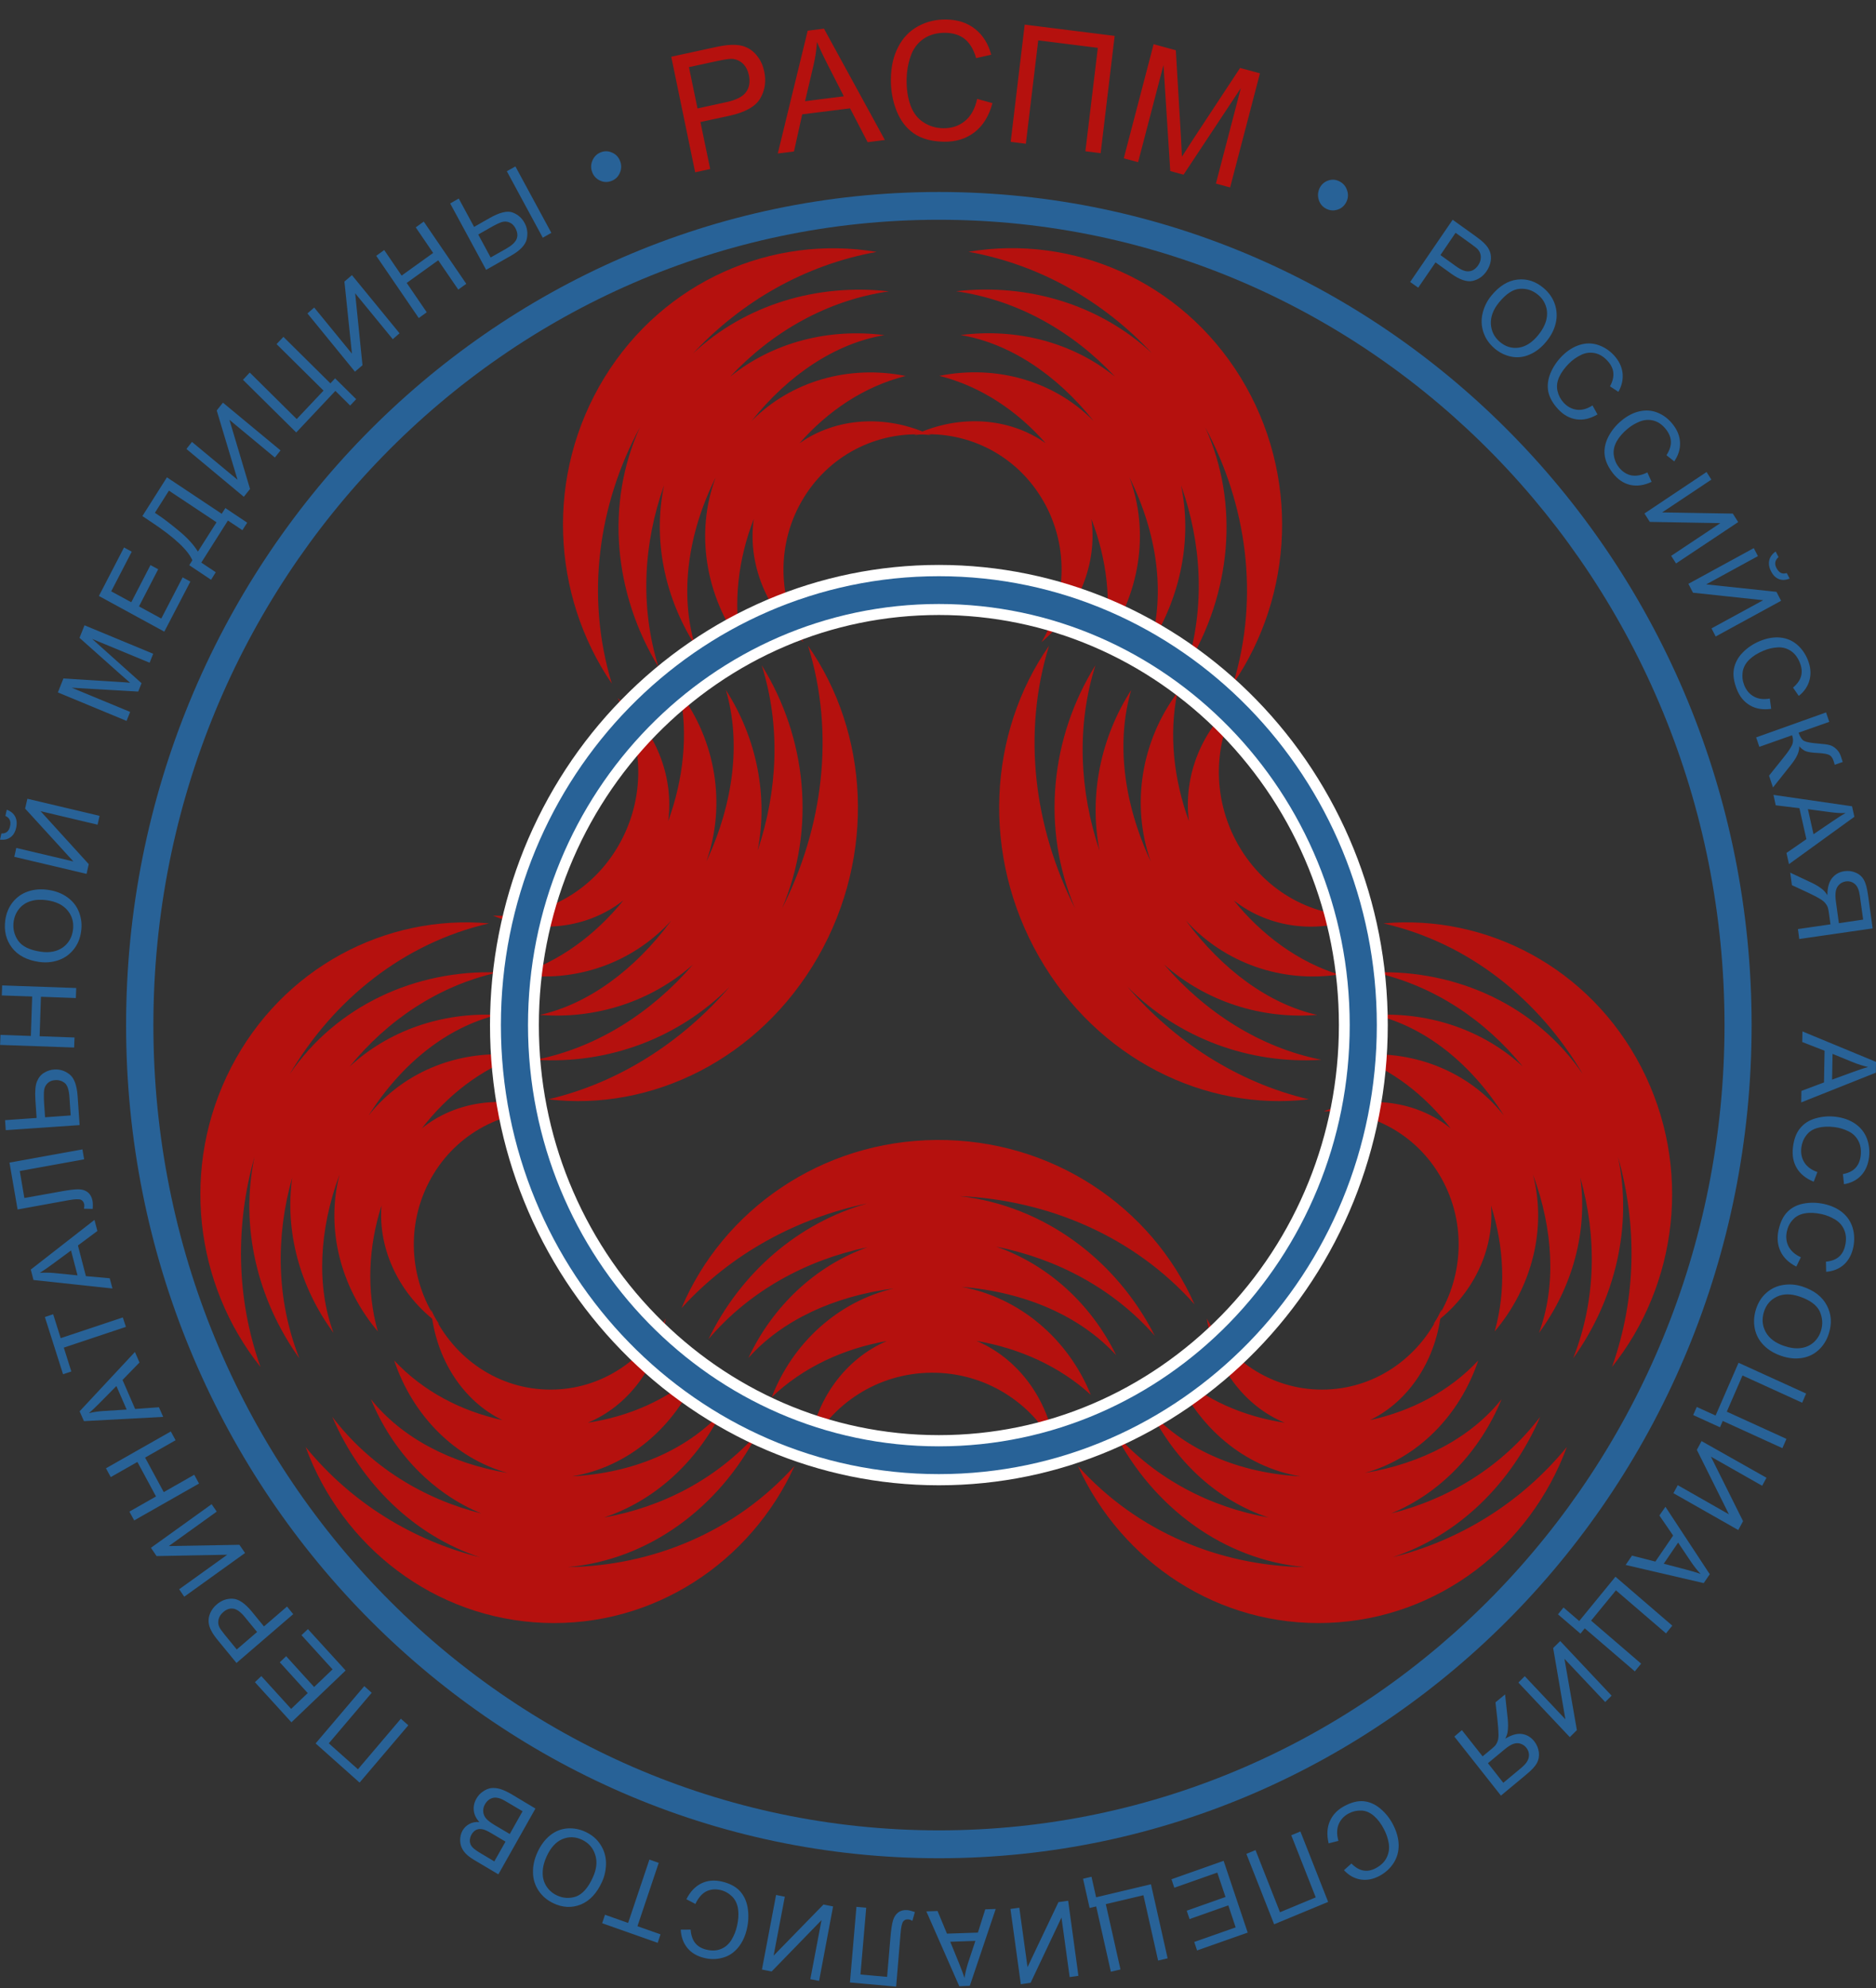 <?xml version="1.0" encoding="UTF-8"?> <svg xmlns="http://www.w3.org/2000/svg" width="67" height="71" viewBox="0 0 67 71" fill="none"><rect x="0" y="0" width="67" height="71" fill="#333333" stroke="none"/> <path fill-rule="evenodd" clip-rule="evenodd" d="M28.378 52.349C26.816 55.784 23.354 58.105 19.428 57.954C15.5 57.802 12.22 55.222 10.915 51.674C12.572 53.699 14.78 55.019 17.14 55.611C14.801 54.84 12.895 52.993 11.867 50.596C13.221 52.373 15.127 53.531 17.19 54.047C15.436 53.327 14.021 51.846 13.245 49.965C14.34 51.34 16.095 52.263 18.128 52.6C16.246 52.077 14.74 50.554 14.078 48.584C15.11 49.686 16.478 50.396 17.943 50.713C16.552 50.041 15.557 48.542 15.396 46.765C16.105 48.391 17.651 49.552 19.486 49.621C21.321 49.693 22.947 48.656 23.774 47.085C23.488 48.825 22.403 50.23 20.991 50.806C22.453 50.589 23.845 49.986 24.937 48.997C24.11 50.968 22.423 52.397 20.43 52.721C22.608 52.604 24.497 51.798 25.76 50.441C24.856 52.242 23.354 53.603 21.569 54.192C23.64 53.824 25.596 52.825 27.061 51.174C25.673 53.851 23.159 55.704 20.275 55.963C23.283 55.918 26.244 54.723 28.378 52.349Z" fill="#B5110E"></path> <path fill-rule="evenodd" clip-rule="evenodd" d="M17.466 32.975C13.783 32.645 10.093 34.556 8.254 38.118C6.419 41.68 6.96 45.883 9.303 48.815C8.419 46.331 8.409 43.709 9.088 41.319C8.567 43.782 9.178 46.396 10.691 48.508C9.864 46.417 9.841 44.147 10.435 42.056C10.167 43.971 10.711 45.969 11.911 47.599C11.296 45.938 11.393 43.919 12.126 41.946C11.625 43.878 12.163 45.976 13.494 47.547C13.077 46.079 13.161 44.512 13.625 43.051C13.497 44.619 14.263 46.255 15.685 47.285C14.663 45.842 14.458 43.889 15.315 42.225C16.172 40.561 17.863 39.634 19.6 39.686C17.987 39.069 16.256 39.328 15.067 40.295C15.981 39.107 17.187 38.17 18.565 37.695C16.488 37.443 14.435 38.225 13.164 39.834C14.354 37.96 15.977 36.682 17.755 36.244C15.783 36.144 13.88 36.799 12.489 38.087C13.833 36.434 15.658 35.197 17.785 34.725C14.831 34.622 12.008 35.924 10.348 38.356C11.904 35.714 14.395 33.681 17.466 32.975Z" fill="#B5110E"></path> <path fill-rule="evenodd" clip-rule="evenodd" d="M38.495 52.349C40.058 55.784 43.52 58.105 47.445 57.954C51.374 57.802 54.654 55.222 55.958 51.674C54.301 53.699 52.093 55.019 49.734 55.611C52.073 54.84 53.978 52.993 55.007 50.596C53.652 52.373 51.747 53.531 49.683 54.047C51.438 53.327 52.852 51.846 53.629 49.965C52.533 51.34 50.779 52.263 48.746 52.6C50.628 52.077 52.133 50.554 52.795 48.584C51.764 49.686 50.396 50.396 48.93 50.713C50.322 50.041 51.317 48.542 51.478 46.765C50.769 48.391 49.223 49.552 47.388 49.621C45.553 49.693 43.926 48.656 43.099 47.085C43.385 48.825 44.471 50.23 45.882 50.806C44.42 50.589 43.029 49.986 41.937 48.997C42.763 50.968 44.45 52.397 46.443 52.721C44.266 52.604 42.377 51.798 41.113 50.441C42.017 52.242 43.52 53.603 45.304 54.192C43.234 53.824 41.278 52.825 39.813 51.174C41.201 53.851 43.715 55.704 46.598 55.963C43.59 55.918 40.629 54.723 38.495 52.349Z" fill="#B5110E"></path> <path fill-rule="evenodd" clip-rule="evenodd" d="M49.408 32.975C53.092 32.645 56.782 34.556 58.62 38.118C60.456 41.68 59.914 45.883 57.572 48.815C58.456 46.331 58.466 43.709 57.787 41.319C58.308 43.782 57.696 46.396 56.184 48.508C57.011 46.417 57.034 44.147 56.439 42.056C56.708 43.971 56.164 45.969 54.964 47.599C55.579 45.938 55.481 43.919 54.749 41.946C55.25 43.878 54.712 45.976 53.381 47.547C53.798 46.079 53.714 44.512 53.25 43.051C53.378 44.619 52.611 46.255 51.19 47.285C52.211 45.842 52.416 43.889 51.559 42.225C50.702 40.561 49.012 39.634 47.274 39.686C48.888 39.069 50.618 39.328 51.808 40.295C50.894 39.107 49.688 38.17 48.309 37.695C50.386 37.443 52.44 38.225 53.71 39.834C52.521 37.96 50.897 36.682 49.12 36.244C51.092 36.144 52.995 36.799 54.386 38.087C53.042 36.434 51.217 35.197 49.089 34.725C52.043 34.622 54.867 35.924 56.527 38.356C54.971 35.714 52.48 33.681 49.408 32.975Z" fill="#B5110E"></path> <path fill-rule="evenodd" clip-rule="evenodd" d="M42.661 46.579C41.126 43.099 37.566 40.678 33.446 40.709C29.326 40.74 25.814 43.217 24.338 46.716C26.133 44.742 28.489 43.495 30.976 42.975C28.499 43.671 26.449 45.459 25.303 47.822C26.775 46.09 28.805 44.994 30.983 44.539C29.124 45.204 27.598 46.641 26.728 48.494C27.918 47.154 29.783 46.286 31.924 46.01C29.934 46.475 28.311 47.95 27.561 49.896C28.674 48.828 30.129 48.16 31.675 47.888C30.2 48.515 29.107 49.982 28.889 51.749C29.679 50.148 31.336 49.035 33.261 49.021C35.187 49.007 36.861 50.092 37.681 51.684C37.432 49.937 36.337 48.501 34.874 47.884C36.4 48.146 37.842 48.79 38.958 49.81C38.148 47.819 36.424 46.337 34.343 45.955C36.622 46.141 38.578 46.999 39.862 48.394C38.968 46.568 37.432 45.163 35.58 44.519C37.738 44.949 39.758 46.01 41.243 47.702C39.865 44.987 37.291 43.061 34.273 42.714C37.425 42.858 40.494 44.143 42.661 46.579Z" fill="#B5110E"></path> <path fill-rule="evenodd" clip-rule="evenodd" d="M37.466 23.061C35.295 26.164 35.026 30.532 37.113 34.177C39.2 37.818 43.049 39.699 46.742 39.258C44.178 38.652 41.946 37.184 40.263 35.235C42.091 37.084 44.625 38.011 47.193 37.846C44.991 37.408 43.052 36.151 41.577 34.446C43.065 35.765 45.045 36.403 47.045 36.244C45.321 35.858 43.65 34.635 42.35 32.871C43.738 34.404 45.794 35.107 47.814 34.801C46.356 34.349 45.062 33.388 44.064 32.155C45.331 33.154 47.115 33.385 48.718 32.696C46.967 32.796 45.203 31.879 44.228 30.181C43.254 28.479 43.331 26.45 44.269 24.928C42.917 26.02 42.252 27.711 42.461 29.32C41.919 27.835 41.741 26.233 42.047 24.735C40.77 26.447 40.38 28.72 41.096 30.76C40.111 28.645 39.863 26.478 40.4 24.642C39.305 26.347 38.885 28.414 39.268 30.377C38.552 28.245 38.438 25.923 39.123 23.756C37.517 26.337 37.177 29.588 38.394 32.437C36.942 29.568 36.492 26.199 37.466 23.061Z" fill="#B5110E"></path> <path fill-rule="evenodd" clip-rule="evenodd" d="M21.852 24.415C19.694 21.256 19.459 16.953 21.586 13.484C23.713 10.019 27.599 8.372 31.309 8.996C28.724 9.461 26.469 10.783 24.759 12.613C26.61 10.89 29.168 10.112 31.749 10.405C29.534 10.721 27.572 11.855 26.076 13.453C27.585 12.234 29.578 11.71 31.588 11.968C29.85 12.258 28.163 13.374 26.839 15.038C28.247 13.605 30.321 13.019 32.347 13.426C30.875 13.794 29.568 14.669 28.553 15.83C29.837 14.917 31.631 14.779 33.238 15.537C31.48 15.348 29.696 16.157 28.704 17.776C27.709 19.396 27.773 21.394 28.701 22.937C27.353 21.793 26.695 20.102 26.92 18.534C26.365 19.964 26.174 21.528 26.466 23.016C25.196 21.27 24.823 19.017 25.558 17.053C24.554 19.079 24.281 21.194 24.809 23.023C23.72 21.29 23.314 19.241 23.717 17.332C22.981 19.389 22.846 21.662 23.518 23.822C21.925 21.207 21.61 18 22.853 15.262C21.374 18 20.897 21.283 21.852 24.415Z" fill="#B5110E"></path> <path fill-rule="evenodd" clip-rule="evenodd" d="M44.044 24.415C46.202 21.256 46.437 16.953 44.31 13.484C42.182 10.015 38.297 8.368 34.587 8.992C37.171 9.457 39.426 10.78 41.137 12.609C39.285 10.887 36.728 10.108 34.147 10.401C36.361 10.718 38.324 11.851 39.82 13.45C38.311 12.23 36.318 11.707 34.308 11.965C36.045 12.254 37.733 13.37 39.057 15.034C37.648 13.601 35.575 13.015 33.548 13.422C35.02 13.791 36.328 14.666 37.343 15.826C36.059 14.914 34.264 14.776 32.658 15.534C34.415 15.344 36.2 16.154 37.191 17.773C38.186 19.392 38.122 21.39 37.195 22.933C38.542 21.79 39.201 20.098 38.976 18.531C39.531 19.96 39.722 21.524 39.43 23.012C40.7 21.266 41.073 19.013 40.337 17.049C41.342 19.075 41.614 21.19 41.087 23.019C42.175 21.287 42.582 19.237 42.179 17.328C42.915 19.385 43.049 21.659 42.377 23.819C43.97 21.204 44.286 17.997 43.043 15.258C44.518 18 44.995 21.283 44.044 24.415Z" fill="#B5110E"></path> <path fill-rule="evenodd" clip-rule="evenodd" d="M28.859 23.061C31.03 26.164 31.299 30.532 29.212 34.177C27.125 37.818 23.277 39.699 19.584 39.258C22.148 38.652 24.38 37.184 26.063 35.235C24.235 37.084 21.701 38.011 19.133 37.846C21.335 37.408 23.274 36.151 24.749 34.446C23.26 35.765 21.281 36.403 19.281 36.244C21.005 35.858 22.675 34.635 23.976 32.871C22.588 34.404 20.531 35.107 18.512 34.801C19.97 34.349 21.264 33.388 22.262 32.155C20.995 33.151 19.21 33.385 17.607 32.696C19.358 32.796 21.123 31.879 22.098 30.181C23.072 28.479 22.995 26.45 22.057 24.928C23.408 26.02 24.074 27.711 23.865 29.32C24.406 27.835 24.584 26.233 24.279 24.735C25.556 26.45 25.946 28.72 25.23 30.76C26.215 28.645 26.463 26.478 25.925 24.642C27.021 26.347 27.441 28.414 27.058 30.377C27.774 28.245 27.888 25.923 27.203 23.756C28.809 26.337 29.148 29.588 27.932 32.437C29.387 29.568 29.834 26.199 28.859 23.061Z" fill="#B5110E"></path> <path d="M33.531 66.359C25.515 66.359 18.259 63.028 13.006 57.644C7.753 52.26 4.503 44.822 4.503 36.606C4.503 28.39 7.753 20.953 13.006 15.568C18.259 10.188 25.515 6.856 33.531 6.856C41.546 6.856 48.802 10.188 54.055 15.572C59.308 20.956 62.558 28.393 62.558 36.609C62.558 44.825 59.308 52.263 54.055 57.647C48.802 63.028 41.546 66.359 33.531 66.359ZM13.695 56.941C18.773 62.146 25.787 65.364 33.534 65.364C41.281 65.364 48.295 62.146 53.373 56.941C58.451 51.736 61.59 44.547 61.59 36.606C61.59 28.666 58.451 21.476 53.373 16.271C48.295 11.066 41.281 7.848 33.534 7.848C25.787 7.848 18.773 11.066 13.695 16.271C8.617 21.476 5.478 28.666 5.478 36.606C5.478 44.55 8.617 51.739 13.695 56.941Z" fill="#286297"></path> <path d="M33.532 53.041C31.364 53.041 29.294 52.597 27.401 51.794C25.439 50.96 23.671 49.741 22.195 48.225C20.72 46.713 19.527 44.901 18.714 42.889C17.931 40.953 17.5 38.831 17.5 36.606C17.5 34.384 17.934 32.262 18.714 30.322C19.527 28.311 20.717 26.498 22.195 24.986C23.671 23.474 25.439 22.251 27.401 21.417C29.29 20.615 31.36 20.174 33.532 20.174C35.699 20.174 37.77 20.618 39.662 21.417C41.624 22.251 43.392 23.47 44.868 24.986C46.343 26.498 47.536 28.311 48.349 30.322C49.132 32.258 49.563 34.38 49.563 36.606C49.563 38.828 49.129 40.95 48.349 42.889C47.536 44.901 46.346 46.713 44.868 48.225C43.392 49.737 41.624 50.96 39.662 51.794C37.773 52.597 35.703 53.041 33.532 53.041ZM27.697 51.06C29.492 51.822 31.465 52.242 33.532 52.242C35.602 52.242 37.571 51.822 39.366 51.06C41.231 50.268 42.908 49.107 44.316 47.664C45.725 46.22 46.857 44.498 47.63 42.589C48.373 40.75 48.783 38.728 48.783 36.609C48.783 34.487 48.373 32.468 47.63 30.629C46.857 28.717 45.725 26.998 44.316 25.555C42.908 24.111 41.228 22.95 39.366 22.158C37.571 21.397 35.599 20.976 33.532 20.976C31.461 20.976 29.492 21.397 27.697 22.158C25.832 22.95 24.155 24.111 22.747 25.555C21.338 26.998 20.206 28.72 19.433 30.629C18.69 32.468 18.28 34.49 18.28 36.609C18.28 38.731 18.69 40.75 19.433 42.589C20.206 44.501 21.338 46.22 22.747 47.664C24.155 49.107 25.832 50.268 27.697 51.06ZM23.432 46.961C26.017 49.61 29.589 51.25 33.532 51.25C35.467 51.25 37.316 50.857 38.996 50.141C40.74 49.4 42.313 48.311 43.634 46.961C44.952 45.611 46.014 43.998 46.736 42.207C47.432 40.485 47.818 38.593 47.818 36.606C47.818 34.621 47.435 32.727 46.736 31.004C46.014 29.216 44.952 27.604 43.634 26.25C42.317 24.9 40.744 23.811 38.996 23.071C37.316 22.358 35.471 21.962 33.532 21.962C31.596 21.962 29.747 22.354 28.067 23.071C26.323 23.811 24.75 24.9 23.429 26.25C22.111 27.601 21.049 29.213 20.327 31.004C19.631 32.727 19.245 34.618 19.245 36.606C19.245 38.59 19.628 40.485 20.327 42.207C21.053 43.998 22.111 45.611 23.432 46.961ZM33.532 52.045C29.374 52.045 25.607 50.316 22.881 47.522C21.493 46.1 20.377 44.401 19.611 42.51C18.875 40.691 18.468 38.697 18.468 36.609C18.468 34.522 18.875 32.527 19.611 30.708C20.374 28.817 21.493 27.115 22.881 25.696C24.269 24.276 25.926 23.129 27.771 22.344C29.546 21.59 31.491 21.173 33.528 21.173C35.565 21.173 37.511 21.59 39.285 22.344C41.13 23.126 42.791 24.273 44.175 25.696C45.563 27.119 46.679 28.817 47.445 30.708C48.181 32.527 48.588 34.522 48.588 36.609C48.588 38.697 48.181 40.691 47.445 42.51C46.682 44.401 45.563 46.103 44.175 47.522C42.787 48.945 41.13 50.089 39.285 50.874C37.514 51.629 35.568 52.045 33.532 52.045Z" fill="white"></path> <path d="M33.53 52.642C29.212 52.642 25.3 50.847 22.47 47.946C19.64 45.046 17.889 41.036 17.889 36.609C17.889 32.183 19.64 28.173 22.47 25.272C25.3 22.372 29.212 20.577 33.53 20.577C37.849 20.577 41.761 22.372 44.591 25.272C47.421 28.173 49.172 32.183 49.172 36.609C49.172 41.036 47.421 45.046 44.591 47.946C41.761 50.847 37.852 52.642 33.53 52.642ZM23.156 47.244C25.811 49.965 29.477 51.65 33.53 51.65C37.584 51.65 41.25 49.965 43.905 47.244C46.56 44.522 48.204 40.76 48.204 36.609C48.204 32.455 46.56 28.697 43.905 25.975C41.25 23.254 37.584 21.569 33.53 21.569C29.477 21.569 25.811 23.254 23.156 25.975C20.5 28.697 18.857 32.455 18.857 36.609C18.857 40.76 20.5 44.522 23.156 47.244Z" fill="#286297"></path> <path d="M48.083 7.214C48.016 7.348 47.912 7.441 47.771 7.486C47.629 7.534 47.495 7.52 47.364 7.455C47.233 7.386 47.142 7.279 47.098 7.135C47.055 6.99 47.065 6.852 47.129 6.718C47.196 6.583 47.3 6.494 47.438 6.446C47.579 6.397 47.713 6.411 47.844 6.48C47.976 6.549 48.063 6.652 48.11 6.797C48.16 6.938 48.15 7.08 48.083 7.214ZM50.362 10.07L51.881 7.848L52.697 8.433C52.842 8.537 52.946 8.623 53.013 8.692C53.108 8.785 53.175 8.885 53.212 8.988C53.249 9.091 53.259 9.205 53.239 9.326C53.218 9.45 53.171 9.567 53.097 9.677C52.97 9.866 52.802 9.984 52.593 10.032C52.388 10.077 52.13 9.99 51.824 9.77L51.269 9.37L50.651 10.273L50.362 10.07ZM51.444 9.109L52.005 9.512C52.19 9.646 52.345 9.705 52.472 9.687C52.6 9.674 52.704 9.601 52.792 9.474C52.855 9.381 52.886 9.284 52.886 9.184C52.886 9.084 52.855 8.998 52.795 8.923C52.755 8.874 52.671 8.805 52.54 8.712L51.985 8.313L51.444 9.109ZM53.262 10.559C53.544 10.214 53.857 10.021 54.196 9.984C54.536 9.946 54.848 10.046 55.138 10.294C55.326 10.456 55.457 10.645 55.531 10.865C55.605 11.086 55.615 11.313 55.561 11.544C55.507 11.775 55.393 11.995 55.221 12.202C55.05 12.412 54.852 12.567 54.633 12.66C54.415 12.757 54.193 12.781 53.971 12.736C53.749 12.691 53.551 12.591 53.373 12.44C53.181 12.274 53.05 12.082 52.977 11.858C52.903 11.634 52.896 11.406 52.953 11.175C53.01 10.948 53.111 10.741 53.262 10.559ZM53.534 10.803C53.329 11.055 53.235 11.306 53.245 11.565C53.259 11.823 53.366 12.037 53.561 12.206C53.763 12.378 53.988 12.45 54.237 12.416C54.486 12.381 54.721 12.233 54.939 11.964C55.077 11.796 55.171 11.623 55.218 11.451C55.265 11.275 55.265 11.11 55.215 10.948C55.164 10.786 55.074 10.648 54.939 10.535C54.748 10.373 54.532 10.297 54.284 10.314C54.042 10.325 53.79 10.49 53.534 10.803ZM56.875 14.479L57.053 14.8C56.794 14.951 56.546 15.01 56.304 14.975C56.062 14.941 55.847 14.824 55.655 14.62C55.457 14.41 55.339 14.197 55.295 13.983C55.255 13.77 55.282 13.549 55.376 13.322C55.47 13.098 55.608 12.895 55.789 12.712C55.988 12.515 56.196 12.385 56.418 12.316C56.64 12.247 56.855 12.247 57.067 12.316C57.278 12.385 57.463 12.502 57.628 12.674C57.813 12.87 57.917 13.081 57.947 13.311C57.974 13.542 57.927 13.77 57.799 13.993L57.5 13.797C57.598 13.614 57.635 13.449 57.618 13.301C57.601 13.153 57.53 13.012 57.406 12.881C57.265 12.729 57.114 12.639 56.946 12.608C56.781 12.578 56.62 12.598 56.462 12.677C56.304 12.753 56.163 12.853 56.038 12.977C55.877 13.139 55.759 13.301 55.682 13.47C55.608 13.639 55.588 13.8 55.625 13.962C55.662 14.124 55.736 14.262 55.847 14.383C55.981 14.527 56.139 14.61 56.314 14.631C56.495 14.655 56.68 14.603 56.875 14.479ZM58.834 16.87L58.986 17.207C58.717 17.335 58.461 17.369 58.226 17.318C57.987 17.262 57.782 17.125 57.611 16.908C57.433 16.68 57.332 16.46 57.309 16.243C57.285 16.026 57.332 15.809 57.443 15.592C57.557 15.375 57.712 15.185 57.907 15.023C58.122 14.844 58.34 14.734 58.566 14.686C58.791 14.638 59.006 14.655 59.211 14.741C59.416 14.827 59.59 14.961 59.738 15.147C59.906 15.357 59.994 15.578 60.001 15.809C60.011 16.04 59.94 16.26 59.795 16.477L59.517 16.257C59.627 16.084 59.681 15.922 59.675 15.771C59.671 15.623 59.611 15.475 59.5 15.333C59.372 15.171 59.228 15.068 59.066 15.023C58.905 14.979 58.744 14.986 58.579 15.047C58.418 15.11 58.266 15.196 58.132 15.309C57.957 15.454 57.826 15.606 57.735 15.768C57.648 15.929 57.614 16.091 57.635 16.253C57.658 16.419 57.719 16.563 57.819 16.691C57.944 16.846 58.092 16.942 58.263 16.977C58.441 17.008 58.633 16.973 58.834 16.87ZM60.948 16.856L61.12 17.128L59.362 18.299L61.886 18.341L62.078 18.644L59.859 20.122L59.685 19.85L61.439 18.682L58.922 18.637L58.73 18.337L60.948 16.856ZM62.635 19.574L62.783 19.86L60.935 20.869L63.445 21.135L63.61 21.455L61.274 22.73L61.126 22.44L62.971 21.434L60.464 21.166L60.3 20.849L62.635 19.574ZM63.812 20.463L63.916 20.663C63.775 20.718 63.647 20.725 63.533 20.68C63.419 20.635 63.324 20.546 63.254 20.404C63.18 20.267 63.16 20.136 63.187 20.012C63.214 19.891 63.291 19.784 63.415 19.695L63.519 19.894C63.456 19.95 63.419 20.008 63.405 20.073C63.392 20.139 63.405 20.208 63.445 20.284C63.492 20.373 63.543 20.428 63.6 20.456C63.657 20.487 63.728 20.49 63.812 20.463ZM63.207 24.945L63.257 25.313C62.965 25.355 62.709 25.313 62.498 25.189C62.286 25.065 62.128 24.872 62.027 24.61C61.92 24.338 61.886 24.097 61.926 23.884C61.967 23.67 62.071 23.474 62.242 23.301C62.41 23.129 62.615 22.991 62.847 22.895C63.103 22.788 63.345 22.747 63.573 22.767C63.802 22.788 64.003 22.871 64.175 23.015C64.346 23.16 64.474 23.343 64.564 23.563C64.665 23.815 64.686 24.052 64.628 24.276C64.571 24.5 64.444 24.693 64.242 24.852L64.037 24.555C64.192 24.424 64.289 24.283 64.326 24.139C64.363 23.994 64.349 23.839 64.282 23.67C64.205 23.477 64.097 23.336 63.956 23.243C63.815 23.15 63.657 23.108 63.486 23.119C63.314 23.129 63.146 23.167 62.985 23.236C62.777 23.322 62.605 23.429 62.474 23.556C62.343 23.684 62.266 23.828 62.239 23.99C62.215 24.156 62.232 24.311 62.293 24.466C62.367 24.652 62.481 24.786 62.635 24.872C62.793 24.962 62.985 24.986 63.207 24.945ZM65.216 25.441L65.331 25.778L64.235 26.164C64.289 26.319 64.353 26.419 64.433 26.46C64.514 26.502 64.682 26.533 64.938 26.553C65.126 26.567 65.26 26.584 65.344 26.608C65.428 26.629 65.506 26.677 65.579 26.746C65.653 26.815 65.711 26.901 65.744 27.005C65.788 27.136 65.811 27.204 65.811 27.211L65.526 27.311C65.522 27.301 65.516 27.277 65.506 27.242C65.496 27.204 65.489 27.18 65.485 27.173C65.448 27.063 65.398 26.994 65.327 26.96C65.257 26.925 65.129 26.901 64.938 26.891C64.699 26.881 64.541 26.853 64.464 26.815C64.39 26.774 64.319 26.719 64.259 26.65C64.269 26.832 64.175 27.046 63.976 27.297L63.321 28.121L63.18 27.7L63.714 27.032C63.862 26.85 63.956 26.705 64.003 26.602C64.047 26.498 64.047 26.381 64.003 26.257L62.834 26.67L62.719 26.333L65.216 25.441ZM63.338 28.386L66.144 28.793L66.228 29.168L63.892 30.859L63.802 30.46L64.514 29.967L64.265 28.861L63.419 28.758L63.338 28.386ZM64.568 28.896L64.769 29.791L65.421 29.347C65.62 29.213 65.784 29.106 65.916 29.034C65.741 29.041 65.569 29.03 65.391 29.006L64.568 28.896ZM64.259 33.533L66.88 33.154L66.715 31.962C66.682 31.721 66.635 31.545 66.571 31.428C66.507 31.311 66.41 31.221 66.282 31.166C66.151 31.107 66.016 31.09 65.872 31.111C65.687 31.138 65.539 31.221 65.428 31.362C65.317 31.504 65.264 31.707 65.264 31.969C65.207 31.879 65.153 31.817 65.102 31.772C64.995 31.683 64.864 31.6 64.712 31.528L63.936 31.163L63.997 31.61L64.591 31.886C64.763 31.969 64.894 32.034 64.988 32.093C65.082 32.148 65.146 32.199 65.186 32.248C65.227 32.296 65.257 32.347 65.277 32.399C65.29 32.437 65.304 32.503 65.317 32.596L65.374 33.009L64.212 33.178L64.259 33.533ZM65.674 32.968L65.569 32.203C65.546 32.041 65.546 31.91 65.566 31.814C65.586 31.717 65.63 31.641 65.694 31.583C65.758 31.524 65.835 31.49 65.919 31.476C66.043 31.459 66.151 31.49 66.245 31.569C66.339 31.648 66.396 31.79 66.423 31.989L66.541 32.84L65.674 32.968ZM64.373 36.833L67.001 37.921L66.994 38.307L64.329 39.368L64.336 38.958L65.143 38.655L65.163 37.522L64.366 37.212L64.373 36.833ZM65.448 37.635L65.432 38.555L66.168 38.286C66.393 38.204 66.574 38.142 66.719 38.104C66.551 38.066 66.383 38.014 66.215 37.949L65.448 37.635ZM64.907 41.855L64.776 42.2C64.501 42.09 64.299 41.928 64.171 41.714C64.044 41.501 64 41.256 64.034 40.974C64.067 40.684 64.154 40.453 64.292 40.288C64.43 40.119 64.612 40.002 64.844 39.937C65.075 39.871 65.314 39.85 65.566 39.881C65.838 39.916 66.07 39.999 66.262 40.133C66.453 40.267 66.588 40.436 66.672 40.65C66.752 40.86 66.779 41.084 66.752 41.321C66.719 41.59 66.628 41.807 66.47 41.976C66.316 42.141 66.111 42.248 65.858 42.289L65.818 41.928C66.016 41.89 66.168 41.818 66.269 41.707C66.369 41.6 66.43 41.456 66.453 41.277C66.477 41.07 66.45 40.891 66.369 40.739C66.289 40.588 66.171 40.474 66.013 40.398C65.858 40.322 65.694 40.271 65.519 40.25C65.294 40.222 65.096 40.229 64.921 40.278C64.746 40.322 64.608 40.412 64.511 40.543C64.41 40.674 64.353 40.822 64.333 40.984C64.309 41.184 64.346 41.359 64.44 41.511C64.538 41.666 64.692 41.78 64.907 41.855ZM64.316 44.897L64.154 45.231C63.889 45.097 63.701 44.918 63.593 44.694C63.486 44.47 63.459 44.222 63.516 43.943C63.577 43.657 63.681 43.437 63.832 43.282C63.983 43.127 64.175 43.027 64.41 42.982C64.645 42.937 64.887 42.941 65.132 42.992C65.401 43.051 65.626 43.154 65.805 43.302C65.983 43.45 66.104 43.636 66.168 43.853C66.231 44.07 66.238 44.298 66.191 44.532C66.137 44.797 66.023 45.007 65.855 45.159C65.687 45.31 65.475 45.397 65.22 45.417L65.213 45.056C65.415 45.035 65.569 44.976 65.68 44.877C65.791 44.78 65.865 44.642 65.902 44.463C65.946 44.26 65.932 44.081 65.865 43.922C65.798 43.764 65.69 43.64 65.539 43.55C65.391 43.461 65.23 43.395 65.059 43.357C64.837 43.309 64.638 43.299 64.46 43.33C64.282 43.361 64.138 43.437 64.03 43.557C63.919 43.678 63.849 43.819 63.815 43.981C63.775 44.177 63.795 44.356 63.879 44.515C63.963 44.673 64.108 44.804 64.316 44.897ZM64.373 45.944C64.79 46.082 65.082 46.306 65.243 46.616C65.408 46.926 65.432 47.26 65.314 47.626C65.24 47.863 65.116 48.059 64.944 48.215C64.773 48.37 64.571 48.463 64.343 48.497C64.114 48.532 63.872 48.507 63.62 48.421C63.365 48.335 63.153 48.208 62.985 48.035C62.817 47.863 62.713 47.663 62.669 47.436C62.625 47.209 62.642 46.981 62.713 46.757C62.79 46.513 62.914 46.316 63.089 46.165C63.264 46.01 63.465 45.92 63.694 45.886C63.926 45.851 64.151 45.872 64.373 45.944ZM64.255 46.296C63.953 46.196 63.687 46.199 63.459 46.306C63.23 46.416 63.076 46.596 62.998 46.847C62.918 47.105 62.938 47.343 63.062 47.57C63.187 47.794 63.408 47.963 63.734 48.07C63.939 48.139 64.128 48.163 64.306 48.142C64.481 48.121 64.632 48.056 64.76 47.949C64.887 47.839 64.978 47.701 65.032 47.532C65.109 47.291 65.092 47.057 64.988 46.826C64.877 46.599 64.635 46.423 64.255 46.296ZM64.504 49.765L64.363 50.092L62.232 49.12L61.671 50.412L63.802 51.384L63.657 51.715L61.526 50.743L61.429 50.97L60.471 50.533L60.599 50.244L61.271 50.55L62.091 48.666L64.504 49.765ZM63.089 52.772L62.934 53.058L61.103 52.018L62.252 54.322L62.081 54.639L59.765 53.323L59.92 53.037L61.748 54.078L60.602 51.776L60.77 51.463L63.089 52.772ZM59.48 53.809L61.063 56.217L60.847 56.534L58.058 55.886L58.286 55.552L59.12 55.766L59.755 54.836L59.264 54.119L59.48 53.809ZM59.933 55.087L59.419 55.842L60.179 56.041C60.411 56.103 60.595 56.155 60.737 56.207C60.616 56.079 60.505 55.938 60.404 55.79L59.933 55.087ZM59.725 58.053L59.5 58.329L57.712 56.792L56.825 57.874L58.612 59.41L58.387 59.686L56.599 58.15L56.445 58.339L55.642 57.65L55.84 57.405L56.401 57.888L57.695 56.306L59.725 58.053ZM57.557 60.554L57.329 60.781L55.873 59.238L56.317 61.784L56.065 62.035L54.227 60.086L54.455 59.858L55.907 61.398L55.47 58.852L55.722 58.604L57.557 60.554ZM51.941 62.015L53.605 64.123L54.516 63.365C54.701 63.213 54.825 63.079 54.889 62.962C54.953 62.845 54.976 62.714 54.959 62.573C54.939 62.428 54.885 62.301 54.795 62.183C54.677 62.035 54.529 61.946 54.354 61.922C54.18 61.898 53.981 61.953 53.763 62.09C53.807 61.994 53.834 61.915 53.843 61.849C53.864 61.708 53.864 61.553 53.847 61.381L53.753 60.509L53.41 60.792L53.484 61.457C53.504 61.65 53.514 61.801 53.517 61.911C53.521 62.022 53.511 62.108 53.491 62.166C53.471 62.228 53.444 62.28 53.41 62.325C53.383 62.356 53.336 62.401 53.266 62.459L52.95 62.721L52.21 61.784L51.941 62.015ZM53.141 62.965L53.726 62.48C53.85 62.376 53.958 62.307 54.049 62.276C54.139 62.245 54.227 62.242 54.307 62.27C54.388 62.297 54.459 62.345 54.512 62.414C54.59 62.514 54.62 62.624 54.6 62.748C54.58 62.872 54.492 62.996 54.341 63.124L53.689 63.665L53.141 62.965ZM47.801 65.739L47.451 65.828C47.381 65.532 47.394 65.27 47.492 65.043C47.589 64.815 47.761 64.633 48.002 64.502C48.255 64.364 48.486 64.305 48.698 64.323C48.91 64.343 49.108 64.43 49.296 64.585C49.481 64.74 49.636 64.932 49.753 65.16C49.881 65.408 49.948 65.652 49.952 65.887C49.955 66.124 49.895 66.335 49.774 66.527C49.653 66.717 49.488 66.868 49.283 66.982C49.048 67.11 48.822 67.154 48.597 67.12C48.376 67.085 48.174 66.975 47.999 66.786L48.265 66.548C48.409 66.693 48.554 66.775 48.698 66.799C48.843 66.824 48.994 66.793 49.148 66.707C49.327 66.61 49.454 66.483 49.528 66.328C49.602 66.173 49.626 66.007 49.599 65.835C49.572 65.659 49.515 65.494 49.434 65.335C49.33 65.132 49.209 64.97 49.071 64.85C48.933 64.729 48.785 64.664 48.624 64.657C48.463 64.65 48.312 64.684 48.167 64.76C47.996 64.853 47.875 64.984 47.807 65.153C47.74 65.318 47.737 65.515 47.801 65.739ZM47.434 67.919L45.505 68.718L44.514 66.204L44.84 66.069L45.714 68.288L46.991 67.757L46.117 65.539L46.443 65.404L47.434 67.919ZM43.701 66.452L44.561 69.015L42.753 69.652L42.652 69.349L44.131 68.829L43.869 68.043L42.484 68.532L42.383 68.233L43.768 67.743L43.475 66.872L41.94 67.413L41.839 67.11L43.701 66.452ZM41.701 69.934L41.361 70.014L40.837 67.681L39.493 67.998L40.017 70.331L39.674 70.413L39.15 68.081L38.915 68.136L38.68 67.092L38.982 67.02L39.147 67.754L41.106 67.289L41.701 69.934ZM38.515 70.558L38.202 70.603L37.91 68.477L36.808 70.806L36.458 70.858L36.088 68.171L36.404 68.126L36.697 70.248L37.802 67.926L38.149 67.878L38.515 70.558ZM35.561 68.171L34.636 70.916L34.26 70.93L33.084 68.257L33.484 68.243L33.82 69.052L34.925 69.015L35.188 68.184L35.561 68.171ZM34.835 69.311L33.938 69.342L34.24 70.082C34.331 70.306 34.401 70.492 34.445 70.637C34.472 70.461 34.516 70.289 34.569 70.114L34.835 69.311ZM32.005 70.944L30.355 70.796L30.587 68.095L30.936 68.126L30.731 70.51L31.682 70.596L31.8 69.204C31.823 68.922 31.854 68.715 31.891 68.587C31.928 68.46 31.992 68.36 32.079 68.295C32.166 68.229 32.277 68.202 32.402 68.212C32.479 68.219 32.57 68.243 32.674 68.281L32.586 68.594C32.529 68.563 32.482 68.546 32.442 68.543C32.361 68.536 32.301 68.56 32.257 68.618C32.213 68.677 32.18 68.818 32.163 69.042L32.005 70.944ZM29.253 70.74L28.94 70.678L29.34 68.57L27.559 70.403L27.212 70.334L27.717 67.671L28.029 67.733L27.629 69.838L29.41 68.012L29.753 68.081L29.253 70.74ZM24.836 67.992L24.514 67.823C24.648 67.554 24.83 67.365 25.048 67.258C25.267 67.151 25.512 67.13 25.781 67.192C26.06 67.258 26.271 67.368 26.419 67.526C26.567 67.685 26.661 67.885 26.702 68.126C26.742 68.367 26.735 68.615 26.678 68.866C26.618 69.142 26.51 69.369 26.362 69.549C26.214 69.728 26.033 69.852 25.818 69.91C25.606 69.972 25.384 69.976 25.156 69.921C24.897 69.859 24.695 69.741 24.551 69.566C24.406 69.39 24.326 69.173 24.312 68.911L24.665 68.908C24.682 69.115 24.736 69.273 24.83 69.39C24.924 69.504 25.055 69.583 25.23 69.624C25.428 69.672 25.603 69.662 25.757 69.597C25.912 69.531 26.036 69.421 26.127 69.269C26.218 69.118 26.282 68.956 26.322 68.78C26.372 68.556 26.386 68.353 26.359 68.171C26.332 67.988 26.261 67.84 26.144 67.723C26.026 67.609 25.892 67.533 25.734 67.495C25.542 67.451 25.367 67.468 25.209 67.55C25.062 67.633 24.934 67.781 24.836 67.992ZM23.526 66.524L22.766 68.787L23.59 69.077L23.489 69.38L21.506 68.68L21.607 68.377L22.433 68.67L23.193 66.407L23.526 66.524ZM21.499 67.206C21.314 67.612 21.062 67.881 20.743 68.012C20.424 68.14 20.094 68.126 19.758 67.964C19.536 67.857 19.362 67.709 19.234 67.516C19.106 67.323 19.039 67.106 19.036 66.868C19.029 66.631 19.083 66.39 19.197 66.142C19.311 65.894 19.459 65.694 19.647 65.542C19.835 65.391 20.041 65.311 20.269 65.294C20.494 65.28 20.713 65.322 20.921 65.422C21.146 65.528 21.324 65.68 21.449 65.88C21.576 66.076 21.64 66.293 21.644 66.531C21.644 66.765 21.597 66.992 21.499 67.206ZM21.173 67.044C21.308 66.748 21.338 66.479 21.257 66.235C21.18 65.99 21.022 65.811 20.79 65.701C20.551 65.587 20.316 65.58 20.084 65.677C19.852 65.776 19.664 65.983 19.52 66.3C19.429 66.5 19.382 66.689 19.382 66.872C19.378 67.051 19.422 67.213 19.513 67.358C19.604 67.499 19.728 67.609 19.886 67.685C20.111 67.792 20.34 67.805 20.575 67.726C20.803 67.64 21.005 67.416 21.173 67.044ZM19.123 64.585L17.799 66.934L16.939 66.424C16.764 66.321 16.636 66.214 16.559 66.104C16.478 65.993 16.438 65.869 16.434 65.735C16.431 65.601 16.458 65.48 16.518 65.373C16.576 65.273 16.656 65.194 16.757 65.139C16.861 65.081 16.982 65.056 17.12 65.067C17.006 64.943 16.939 64.808 16.922 64.664C16.905 64.519 16.932 64.378 17.009 64.24C17.07 64.13 17.15 64.04 17.251 63.975C17.349 63.906 17.446 63.868 17.543 63.854C17.637 63.844 17.745 63.854 17.859 63.885C17.974 63.92 18.105 63.978 18.253 64.064L19.123 64.585ZM18.054 65.766L17.56 65.473C17.426 65.394 17.325 65.346 17.254 65.329C17.164 65.308 17.083 65.311 17.016 65.342C16.945 65.373 16.888 65.432 16.841 65.511C16.797 65.59 16.777 65.67 16.78 65.749C16.784 65.832 16.814 65.9 16.868 65.962C16.922 66.024 17.033 66.104 17.197 66.2L17.654 66.472L18.054 65.766ZM18.663 64.681L18.091 64.343C17.994 64.285 17.923 64.247 17.88 64.233C17.802 64.206 17.732 64.192 17.668 64.195C17.604 64.199 17.54 64.219 17.48 64.257C17.416 64.299 17.365 64.354 17.322 64.43C17.271 64.516 17.251 64.605 17.258 64.698C17.265 64.788 17.302 64.87 17.362 64.943C17.426 65.015 17.53 65.094 17.674 65.18L18.206 65.494L18.663 64.681ZM12.842 63.658L11.272 62.259L13.01 60.213L13.275 60.451L11.743 62.256L12.784 63.182L14.317 61.377L14.583 61.612L12.842 63.658ZM12.344 59.655L10.408 61.505L9.104 60.072L9.333 59.855L10.398 61.026L10.99 60.461L9.992 59.362L10.22 59.145L11.218 60.244L11.877 59.614L10.768 58.394L10.997 58.177L12.344 59.655ZM10.472 57.643L8.446 59.386L7.804 58.604C7.69 58.466 7.612 58.356 7.565 58.27C7.498 58.153 7.461 58.043 7.451 57.932C7.441 57.826 7.461 57.712 7.511 57.598C7.562 57.485 7.636 57.385 7.737 57.299C7.908 57.151 8.1 57.082 8.311 57.092C8.523 57.102 8.748 57.254 8.99 57.547L9.427 58.081L10.251 57.371L10.472 57.643ZM9.182 58.28L8.741 57.743C8.597 57.564 8.459 57.467 8.335 57.447C8.21 57.429 8.089 57.467 7.972 57.571C7.888 57.643 7.831 57.729 7.807 57.826C7.784 57.922 7.79 58.012 7.831 58.101C7.858 58.156 7.921 58.249 8.022 58.373L8.456 58.904L9.182 58.28ZM6.58 57.02L6.399 56.754L8.116 55.521L5.592 55.569L5.391 55.273L7.558 53.716L7.74 53.981L6.029 55.211L8.55 55.166L8.752 55.459L6.58 57.02ZM7.108 52.979L4.793 54.295L4.621 53.981L5.572 53.44L4.907 52.207L3.956 52.748L3.784 52.434L6.1 51.119L6.271 51.432L5.182 52.052L5.848 53.285L6.937 52.665L7.108 52.979ZM5.828 50.598L2.998 50.75L2.843 50.399L4.819 48.28L4.981 48.656L4.376 49.279L4.826 50.316L5.676 50.254L5.828 50.598ZM4.524 50.337L4.157 49.496L3.599 50.061C3.431 50.233 3.29 50.368 3.173 50.464C3.341 50.426 3.515 50.399 3.694 50.388L4.524 50.337ZM4.497 47.384L2.279 48.125L2.547 48.976L2.252 49.076L1.603 47.033L1.899 46.933L2.168 47.787L4.386 47.047L4.497 47.384ZM4.016 46.013L1.196 45.71L1.099 45.338L3.374 43.564L3.478 43.96L2.783 44.477L3.068 45.572L3.919 45.648L4.016 46.013ZM2.769 45.545L2.537 44.656L1.902 45.124C1.711 45.266 1.549 45.376 1.422 45.455C1.593 45.445 1.768 45.445 1.946 45.462L2.769 45.545ZM0.628 43.192L0.339 41.518L2.944 41.046L3.005 41.401L0.706 41.818L0.87 42.782L2.211 42.541C2.484 42.493 2.685 42.468 2.816 42.472C2.947 42.475 3.055 42.513 3.142 42.582C3.226 42.655 3.28 42.755 3.304 42.882C3.317 42.961 3.32 43.054 3.31 43.171L2.998 43.164C3.011 43.102 3.015 43.051 3.008 43.009C2.994 42.93 2.954 42.875 2.89 42.844C2.823 42.816 2.682 42.82 2.463 42.858L0.628 43.192ZM0.205 40.36L0.181 40.002L1.307 39.923L1.264 39.279C1.244 38.975 1.264 38.755 1.321 38.617C1.381 38.476 1.465 38.373 1.58 38.307C1.694 38.238 1.811 38.2 1.936 38.194C2.141 38.18 2.322 38.238 2.487 38.369C2.652 38.5 2.746 38.762 2.773 39.151L2.843 40.178L0.205 40.36ZM2.524 39.833L2.48 39.179C2.463 38.913 2.403 38.745 2.306 38.669C2.208 38.596 2.094 38.562 1.966 38.572C1.862 38.579 1.771 38.614 1.704 38.679C1.633 38.745 1.593 38.824 1.576 38.924C1.563 39.024 1.563 39.189 1.576 39.42L1.61 39.899L2.524 39.833ZM2.648 37.408L0.003 37.315L0.017 36.957L1.102 36.995L1.149 35.586L0.064 35.548L0.077 35.19L2.722 35.283L2.709 35.641L1.462 35.596L1.415 37.005L2.662 37.05L2.648 37.408ZM1.401 34.352C0.968 34.29 0.642 34.122 0.43 33.846C0.218 33.571 0.138 33.243 0.188 32.864C0.222 32.616 0.309 32.403 0.454 32.22C0.598 32.038 0.78 31.91 1.002 31.834C1.223 31.759 1.465 31.741 1.724 31.779C1.99 31.817 2.221 31.907 2.413 32.048C2.608 32.189 2.746 32.368 2.826 32.585C2.907 32.802 2.931 33.026 2.897 33.26C2.863 33.515 2.773 33.732 2.625 33.911C2.477 34.094 2.295 34.221 2.074 34.294C1.859 34.366 1.633 34.383 1.401 34.352ZM1.459 33.987C1.775 34.032 2.033 33.98 2.242 33.836C2.447 33.688 2.568 33.481 2.605 33.219C2.642 32.95 2.581 32.72 2.42 32.52C2.258 32.32 2.01 32.196 1.674 32.148C1.462 32.117 1.27 32.127 1.099 32.179C0.931 32.23 0.793 32.32 0.686 32.451C0.578 32.582 0.514 32.733 0.487 32.913C0.454 33.164 0.507 33.391 0.652 33.598C0.793 33.798 1.062 33.929 1.459 33.987ZM0.511 30.598L0.581 30.281L2.621 30.763L0.897 28.875L0.978 28.524L3.556 29.134L3.485 29.45L1.449 28.968L3.169 30.859L3.092 31.207L0.511 30.598ZM0.192 29.137L0.242 28.916C0.383 28.968 0.484 29.051 0.541 29.161C0.598 29.271 0.612 29.402 0.578 29.557C0.544 29.712 0.477 29.826 0.376 29.898C0.279 29.971 0.151 30.002 0 29.984L0.05 29.764C0.134 29.767 0.202 29.747 0.252 29.705C0.302 29.664 0.336 29.602 0.356 29.519C0.38 29.423 0.376 29.344 0.35 29.285C0.323 29.22 0.269 29.171 0.192 29.137ZM4.52 25.744L2.067 24.727L2.265 24.228L4.238 24.352C4.423 24.362 4.557 24.373 4.648 24.383C4.571 24.318 4.456 24.218 4.309 24.087L2.84 22.778L3.018 22.33L5.471 23.346L5.344 23.666L3.29 22.816L5.055 24.397L4.937 24.697L2.561 24.559L4.648 25.423L4.52 25.744ZM5.868 22.557L3.532 21.283L4.43 19.55L4.705 19.701L3.972 21.117L4.688 21.507L5.374 20.18L5.65 20.328L4.964 21.655L5.76 22.089L6.523 20.618L6.799 20.769L5.868 22.557ZM5.085 18.43L5.962 17.046L7.918 18.348L8.049 18.144L8.829 18.665L8.657 18.933L8.14 18.589L7.189 20.091L7.706 20.435L7.538 20.704L6.759 20.184L6.87 20.008C6.715 19.646 6.231 19.192 5.411 18.647L5.085 18.43ZM6.033 17.521L5.532 18.313L5.646 18.389C5.834 18.513 6.083 18.703 6.389 18.957C6.695 19.209 6.92 19.457 7.068 19.698L7.733 18.651L6.033 17.521ZM6.658 16.033L6.856 15.781L8.483 17.132L7.74 14.658L7.962 14.379L10.019 16.084L9.817 16.339L8.194 14.992L8.93 17.462L8.708 17.741L6.658 16.033ZM8.678 13.563L8.92 13.304L10.597 14.965L11.555 13.949L9.877 12.288L10.123 12.03L11.8 13.69L11.968 13.511L12.721 14.255L12.506 14.482L11.978 13.959L10.58 15.444L8.678 13.563ZM10.98 11.193L11.222 10.983L12.569 12.629L12.301 10.056L12.569 9.825L14.27 11.902L14.028 12.113L12.684 10.473L12.946 13.043L12.677 13.273L10.98 11.193ZM14.956 11.358L13.437 9.136L13.722 8.929L14.344 9.842L15.47 9.033L14.848 8.12L15.134 7.913L16.653 10.135L16.367 10.342L15.651 9.295L14.525 10.104L15.241 11.151L14.956 11.358ZM16.078 7.266L16.384 7.09L16.932 8.103L17.483 7.789C17.846 7.582 18.122 7.517 18.31 7.589C18.498 7.662 18.639 7.786 18.733 7.958C18.834 8.141 18.858 8.337 18.811 8.544C18.763 8.75 18.572 8.95 18.242 9.136L17.362 9.636L16.078 7.266ZM17.523 9.195L18.084 8.878C18.276 8.768 18.397 8.657 18.448 8.54C18.498 8.423 18.485 8.292 18.407 8.147C18.353 8.048 18.283 7.979 18.195 7.944C18.105 7.906 18.014 7.903 17.923 7.93C17.829 7.958 17.685 8.03 17.49 8.141L17.08 8.375L17.523 9.195ZM18.101 6.115L18.407 5.943L19.691 8.316L19.385 8.489L18.101 6.115Z" fill="#286297"></path> <path d="M22.147 5.754C22.201 5.895 22.198 6.036 22.137 6.174C22.077 6.312 21.979 6.408 21.841 6.46C21.704 6.515 21.566 6.512 21.431 6.45C21.297 6.388 21.203 6.288 21.149 6.146C21.095 6.005 21.102 5.867 21.159 5.73C21.22 5.592 21.317 5.495 21.455 5.44C21.593 5.385 21.727 5.389 21.862 5.451C21.999 5.509 22.093 5.613 22.147 5.754Z" fill="#286297"></path> <path d="M24.827 6.153L23.973 2.026L25.492 1.696C25.758 1.637 25.966 1.606 26.114 1.603C26.319 1.592 26.497 1.62 26.652 1.689C26.803 1.754 26.941 1.864 27.055 2.016C27.173 2.168 27.25 2.347 27.294 2.553C27.368 2.905 27.32 3.225 27.152 3.514C26.984 3.804 26.615 4.011 26.047 4.135L25.015 4.358L25.364 6.036L24.827 6.153ZM24.911 3.873L25.953 3.645C26.296 3.57 26.527 3.452 26.645 3.287C26.763 3.125 26.796 2.925 26.746 2.684C26.709 2.512 26.638 2.374 26.527 2.267C26.416 2.168 26.289 2.112 26.141 2.102C26.047 2.099 25.879 2.123 25.637 2.174L24.605 2.398L24.911 3.873ZM27.778 5.481L28.846 1.096L29.428 1.024L31.602 4.999L30.987 5.078L30.359 3.869L28.651 4.083L28.356 5.409L27.778 5.481ZM28.752 3.614L30.137 3.439L29.572 2.333C29.401 1.999 29.27 1.72 29.179 1.499C29.159 1.775 29.119 2.05 29.055 2.326L28.752 3.614ZM34.899 3.532L35.444 3.683C35.323 4.138 35.111 4.486 34.808 4.72C34.506 4.954 34.143 5.068 33.713 5.061C33.269 5.054 32.91 4.954 32.637 4.765C32.362 4.575 32.157 4.303 32.016 3.949C31.878 3.594 31.811 3.215 31.817 2.812C31.824 2.374 31.911 1.992 32.083 1.668C32.251 1.344 32.489 1.1 32.795 0.934C33.101 0.769 33.434 0.69 33.797 0.697C34.21 0.703 34.553 0.817 34.829 1.038C35.104 1.258 35.296 1.561 35.4 1.954L34.862 2.075C34.771 1.764 34.637 1.541 34.459 1.396C34.281 1.251 34.052 1.179 33.777 1.172C33.461 1.165 33.195 1.241 32.98 1.389C32.765 1.541 32.61 1.747 32.523 2.009C32.432 2.267 32.385 2.54 32.379 2.815C32.372 3.173 32.419 3.487 32.516 3.759C32.614 4.028 32.768 4.231 32.983 4.369C33.195 4.507 33.427 4.575 33.679 4.579C33.985 4.586 34.244 4.5 34.459 4.324C34.674 4.152 34.819 3.887 34.899 3.532ZM36.596 0.879L39.809 1.282L39.309 5.471L38.764 5.402L39.208 1.709L37.08 1.441L36.637 5.134L36.096 5.065L36.596 0.879ZM40.135 5.654L41.201 1.578L41.994 1.795L42.179 4.941C42.196 5.233 42.206 5.45 42.212 5.595C42.296 5.461 42.424 5.261 42.595 4.999L44.289 2.426L44.998 2.619L43.933 6.694L43.425 6.556L44.316 3.146L42.269 6.239L41.795 6.108L41.553 2.323L40.646 5.792L40.135 5.654Z" fill="#B5110E"></path> </svg> 